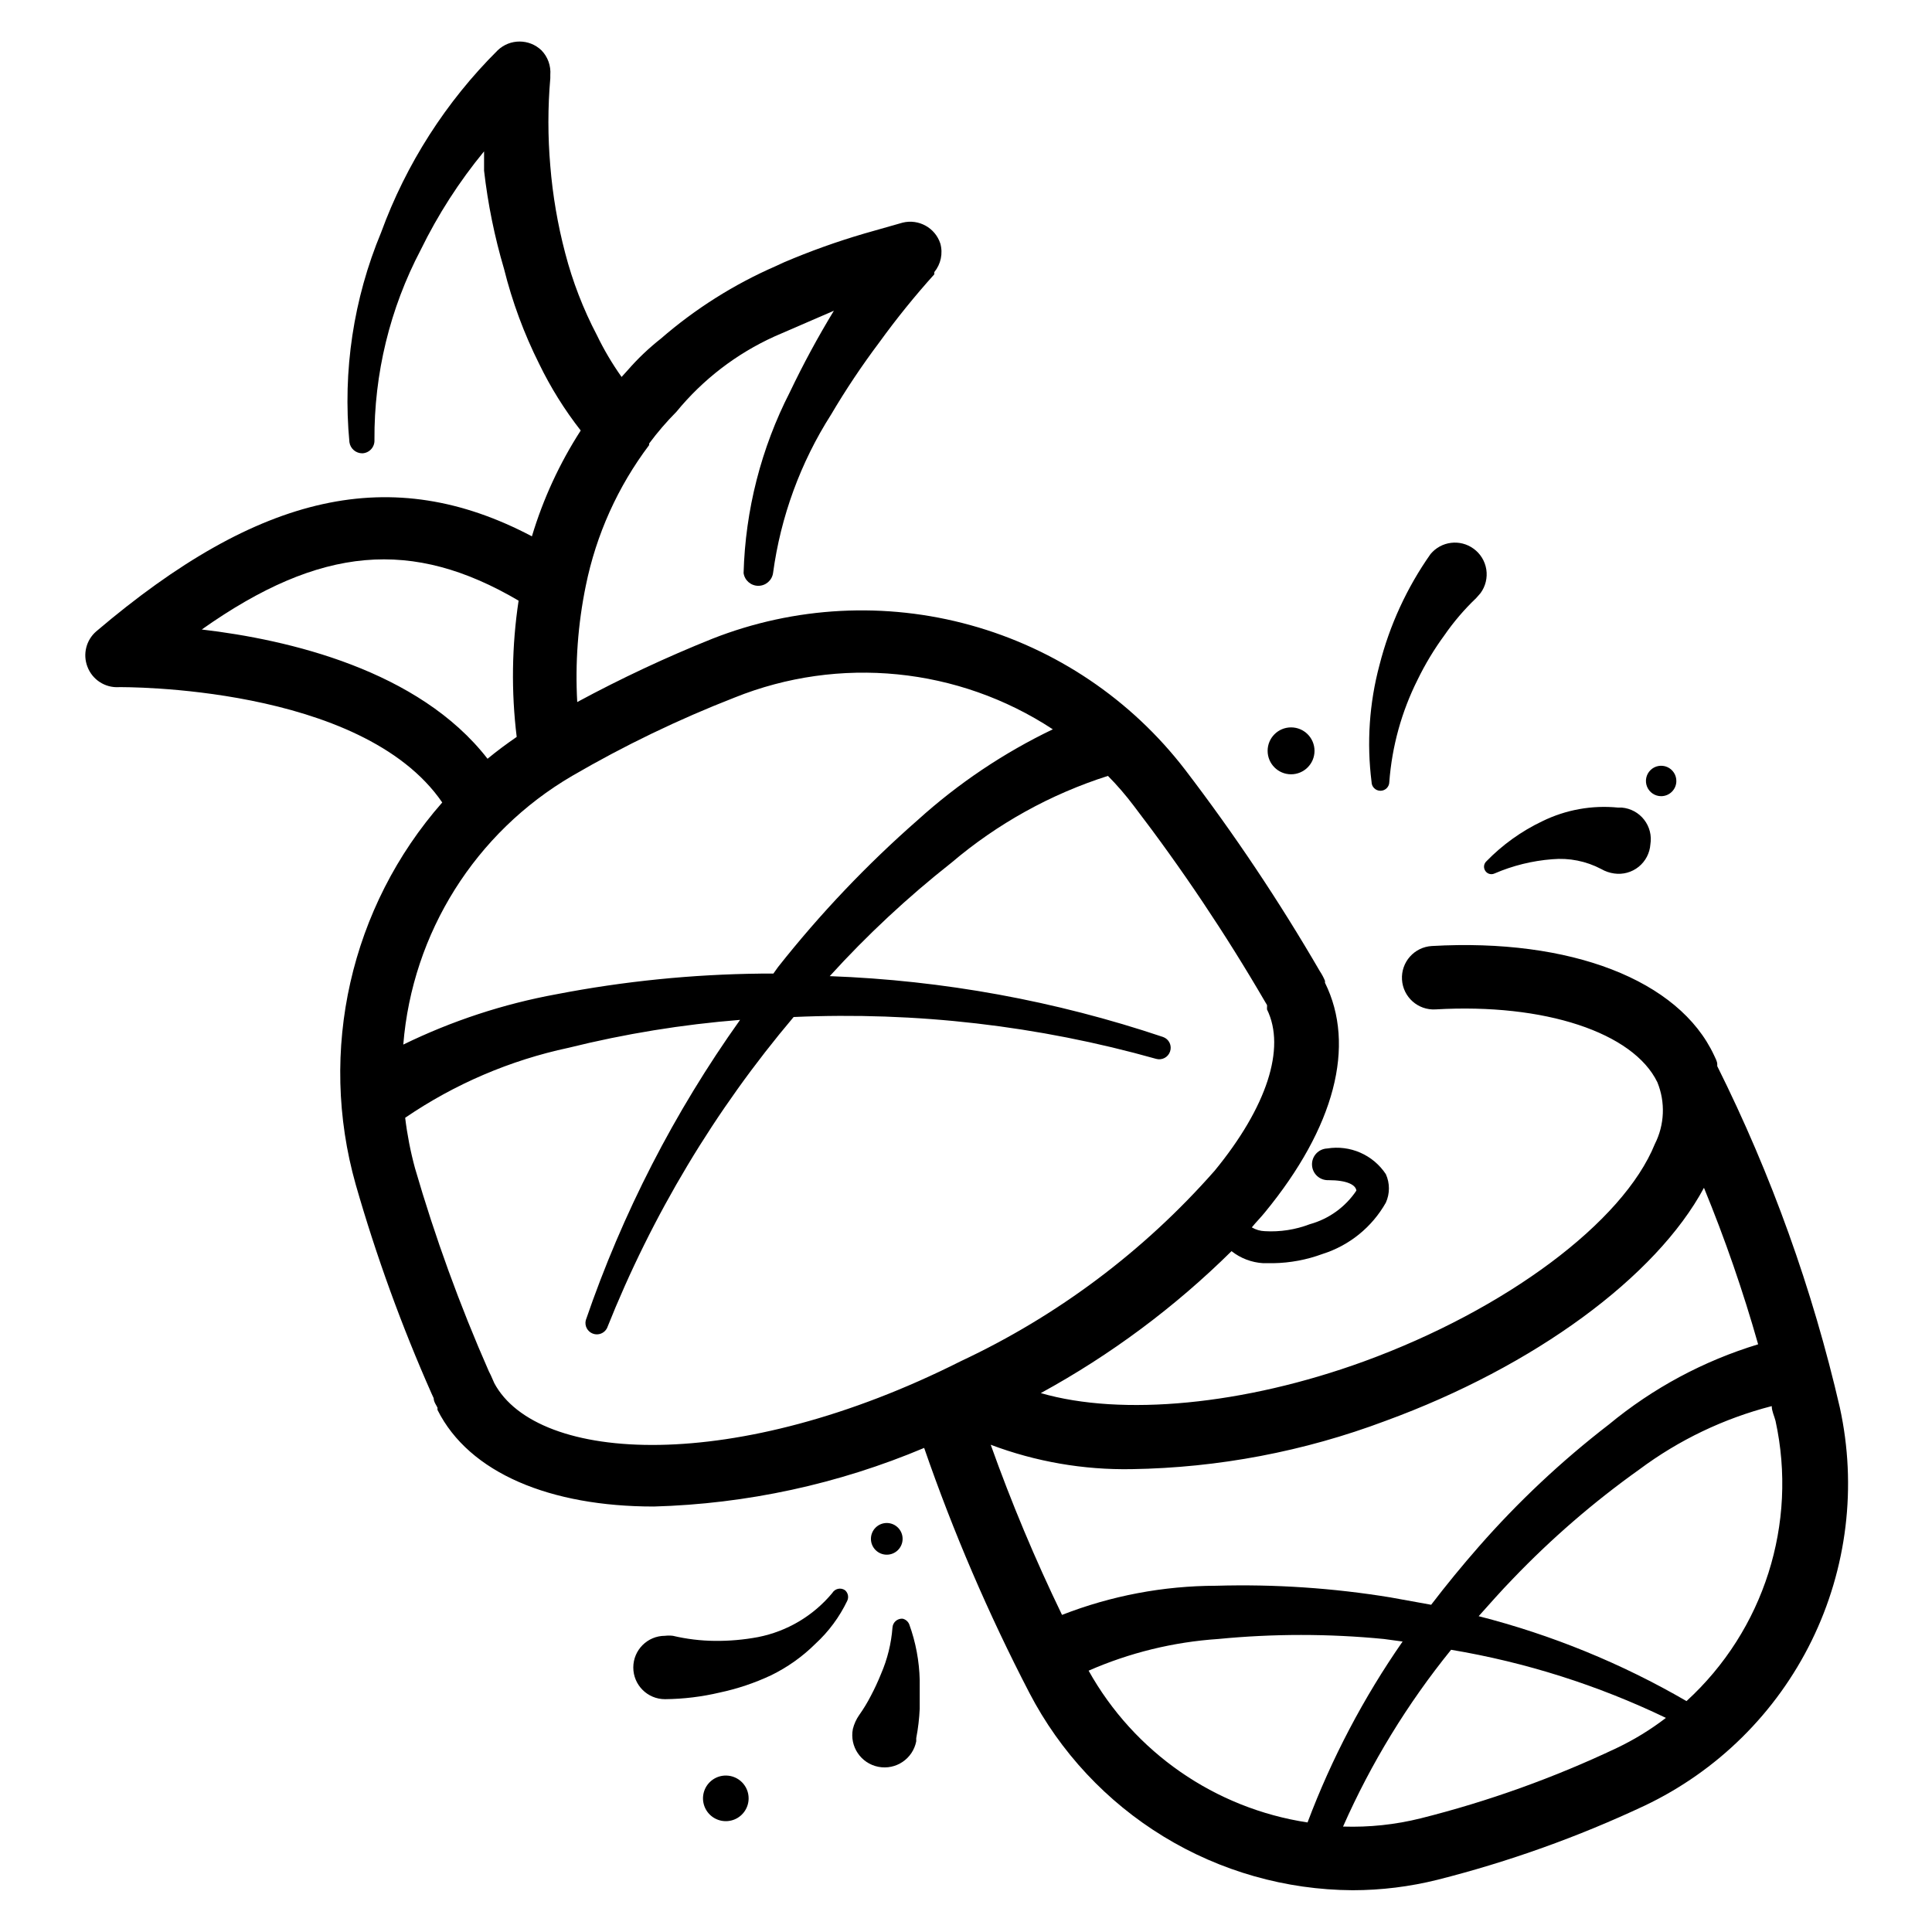 <?xml version="1.0" encoding="UTF-8"?>
<!-- Uploaded to: ICON Repo, www.svgrepo.com, Generator: ICON Repo Mixer Tools -->
<svg fill="#000000" width="800px" height="800px" version="1.1" viewBox="144 144 512 512" xmlns="http://www.w3.org/2000/svg">
 <g>
  <path d="m599.09 426.53v-0.504c0-0.754-0.504-1.594-0.84-2.352-9.32-19.984-38.039-31.066-74.816-28.969h0.004c-4.641 0.281-8.172 4.266-7.894 8.902 0.277 4.637 4.262 8.172 8.902 7.894 28.887-1.68 52.395 6.129 58.777 19.312 2.16 5.297 1.914 11.27-0.672 16.371-8.398 20.738-39.551 43.914-77.082 57.602-31.824 11.586-64.234 14.609-85.648 8.398 18.52-10.117 35.535-22.781 50.547-37.617 2.406 1.898 5.336 3.012 8.398 3.191h2.688c4.441-0.074 8.844-0.895 13.012-2.438 7.121-2.242 13.121-7.106 16.797-13.602 1.086-2.402 1.086-5.156 0-7.559-1.66-2.508-4.008-4.484-6.766-5.691-2.754-1.207-5.801-1.59-8.77-1.109-1.113 0.043-2.164 0.531-2.922 1.348-0.754 0.82-1.156 1.906-1.109 3.019 0.043 1.113 0.527 2.164 1.348 2.922 0.82 0.754 1.906 1.152 3.019 1.109 4.953 0 7.223 1.258 7.391 2.769-2.914 4.352-7.297 7.512-12.344 8.902-3.801 1.457-7.863 2.086-11.926 1.848-1.215-0.043-2.398-0.391-3.441-1.008 1.09-1.344 2.352-2.602 3.441-3.945 18.559-22.586 24.184-44.25 15.953-60.879v-0.504c-0.363-0.883-0.812-1.727-1.34-2.519-10.781-18.566-22.73-36.434-35.773-53.488-14.285-18.57-34.223-31.996-56.805-38.25-22.582-6.258-46.586-5.004-68.391 3.57-12.262 4.914-24.23 10.52-35.855 16.797-0.574-10.328 0.188-20.688 2.269-30.816 2.742-13.527 8.48-26.266 16.793-37.285v-0.418c2.203-2.969 4.613-5.773 7.219-8.398 7.023-8.574 15.93-15.414 26.031-19.984l15.703-6.801c-4.25 6.992-8.148 14.195-11.672 21.582-7.609 14.867-11.797 31.25-12.258 47.945 0.281 1.938 1.945 3.371 3.902 3.371s3.621-1.434 3.906-3.371c2.019-14.945 7.262-29.27 15.363-41.984 3.922-6.644 8.211-13.062 12.848-19.23 4.519-6.242 9.367-12.242 14.527-17.969v-0.586c1.727-2.113 2.324-4.93 1.594-7.559-1.363-4.18-5.723-6.594-9.992-5.543l-10.328 2.938v0.004c-7.164 2.102-14.203 4.625-21.074 7.555l-2.184 1.008c-11.078 4.828-21.355 11.312-30.48 19.23-3.195 2.516-6.148 5.324-8.816 8.395l-1.594 1.762v0.004c-2.492-3.508-4.68-7.215-6.551-11.086-3.617-6.902-6.438-14.199-8.398-21.746-1.992-7.566-3.312-15.293-3.945-23.09-0.672-7.742-0.672-15.523 0-23.262v-0.84c0.199-2.418-0.656-4.809-2.352-6.547-3.242-3.094-8.344-3.094-11.586 0-13.715 13.633-24.266 30.117-30.902 48.281-7.309 17.559-10.191 36.648-8.395 55.586 0.25 1.703 1.719 2.957 3.441 2.938 0.891-0.043 1.727-0.438 2.328-1.102 0.598-0.66 0.91-1.531 0.863-2.426-0.113-17.543 4.098-34.848 12.258-50.379 4.559-9.332 10.195-18.098 16.793-26.113v5.121c1.008 8.812 2.777 17.523 5.293 26.031 2.172 8.711 5.297 17.16 9.32 25.188 3.031 6.25 6.719 12.164 11 17.637-5.606 8.695-9.961 18.137-12.934 28.043-37.113-19.566-72.211-11.586-115.46 25.191-2.66 2.305-3.598 6.027-2.348 9.32 1.289 3.473 4.699 5.691 8.395 5.457 0.672 0 64.234-0.672 85.648 30.562v0.004c-24.332 27.676-32.965 65.809-22.922 101.27 5.43 18.941 12.164 37.488 20.152 55.504l0.504 1.09c0 1.008 0.754 1.93 1.008 2.519v0.586c8.398 16.793 29.977 25.609 57.266 25.609v0.004c24.66-0.684 48.977-5.949 71.707-15.535 7.703 22.285 17.02 43.977 27.879 64.906 8.16 15.691 20.453 28.855 35.547 38.074 15.09 9.219 32.414 14.141 50.102 14.238 7.586-0.004 15.141-0.934 22.5-2.769 18.895-4.777 37.281-11.359 54.918-19.648 19.262-9.16 34.855-24.566 44.246-43.715 9.391-19.148 12.027-40.914 7.477-61.75-7.234-31.344-18.141-61.727-32.496-90.52zm-155.17 106.81c22.957-0.359 45.684-4.68 67.176-12.762 39.551-14.441 71.793-38.207 84.473-61.801 5.566 13.543 10.363 27.391 14.355 41.48-14.461 4.391-27.902 11.609-39.547 21.242-12.531 9.656-24.09 20.512-34.512 32.414-4.367 4.981-8.566 10.105-12.594 15.367l-10.664-1.93v-0.004c-15.316-2.512-30.84-3.551-46.352-3.106-13.965 0.027-27.801 2.644-40.809 7.723-7.106-14.68-13.414-29.73-18.895-45.09 11.934 4.5 24.613 6.695 37.367 6.465zm-105.3-204.46c27.809-11.191 59.332-8.055 84.387 8.395-13.016 6.242-25.062 14.332-35.77 24.016-13.504 11.832-25.898 24.875-37.027 38.961l-1.258 1.762h-3.359l-0.004 0.004c-18.152 0.191-36.25 2.016-54.074 5.457-14.094 2.574-27.766 7.066-40.641 13.352 2.387-29.625 19.098-56.211 44.754-71.207 13.773-8.016 28.145-14.953 42.992-20.738zm-141.15-18.055c31.488-22.25 55.84-24.184 83.969-7.641h-0.004c-1.805 11.957-1.977 24.102-0.504 36.105-2.688 1.848-5.289 3.777-7.727 5.793-18.219-23.512-52.73-31.57-75.734-34.258zm77.504 199.68-0.926-2.098-0.504-1.008c-7.699-17.492-14.234-35.473-19.566-53.824-1.188-4.383-2.059-8.844-2.602-13.352 13.098-8.945 27.816-15.25 43.328-18.555 14.914-3.699 30.109-6.172 45.426-7.391-17.402 24.422-31.176 51.234-40.891 79.602-0.367 1.488 0.441 3.016 1.879 3.551 1.434 0.539 3.047-0.086 3.746-1.453 11.93-29.973 28.633-57.816 49.457-82.457 32.406-1.449 64.836 2.293 96.059 11.086 1.551 0.445 3.176-0.406 3.695-1.93 0.27-0.758 0.223-1.594-0.121-2.316-0.348-0.727-0.969-1.281-1.727-1.547-28.516-9.59-58.27-15.02-88.336-16.125 9.898-10.895 20.684-20.949 32.246-30.059 12.168-10.34 26.266-18.16 41.48-23.008 2.473 2.5 4.769 5.168 6.883 7.977 12.668 16.551 24.281 33.883 34.766 51.895l0.504 0.84c0.027 0.223 0.027 0.449 0 0.672v0.504c5.039 10.242 0 25.863-13.938 42.824l-0.004-0.004c-18.691 21.23-41.559 38.379-67.172 50.383-59.617 30.059-112.27 27.207-123.69 5.793zm157.52 76.242c10.875-4.762 22.492-7.606 34.34-8.395 14.605-1.426 29.312-1.426 43.918 0l4.953 0.672c-10.348 14.879-18.809 30.984-25.191 47.945-24.516-3.727-45.93-18.57-58.02-40.223zm139.98 20.488h-0.004c-16.672 7.906-34.082 14.152-51.977 18.645-6.723 1.676-13.645 2.41-20.57 2.18 7.43-16.812 17.059-32.566 28.633-46.852 19.73 3.305 38.898 9.383 56.93 18.051-4.047 3.109-8.41 5.781-13.016 7.977zm18.473-12.426h-0.004c-17.234-10.004-35.77-17.578-55.082-22.504 2.938-3.273 5.879-6.633 8.984-9.824 10.258-10.719 21.504-20.445 33.586-29.051 10.5-7.828 22.422-13.531 35.102-16.797 0 1.344 0.672 2.602 1.008 3.945v0.004c5.914 27.18-3.074 55.453-23.598 74.227z"/>
  <path d="m523.1 290.84c-6.258 8.891-10.84 18.852-13.52 29.391-2.699 10.094-3.414 20.617-2.102 30.984 0 1.297 1.055 2.348 2.352 2.348 1.301 0 2.352-1.051 2.352-2.348 0.707-9.414 3.246-18.602 7.473-27.039 2.016-4.156 4.406-8.117 7.137-11.84 2.457-3.555 5.273-6.844 8.398-9.824l1.176-1.344c1.316-1.801 1.863-4.055 1.52-6.262-0.348-2.207-1.559-4.184-3.367-5.492-3.586-2.621-8.59-1.992-11.418 1.426z"/>
  <path d="m573.81 358.02h-1.008c-6.894-0.688-13.844 0.562-20.066 3.609-5.551 2.641-10.582 6.254-14.863 10.664-0.586 0.566-0.754 1.441-0.422 2.184 0.203 0.484 0.598 0.871 1.086 1.059 0.492 0.191 1.043 0.172 1.52-0.051 4.852-2.094 10.016-3.367 15.281-3.777 4.5-0.41 9.02 0.492 13.016 2.602 1.059 0.613 2.227 1.012 3.441 1.176 2.309 0.332 4.652-0.312 6.469-1.777s2.941-3.621 3.106-5.949c0.383-2.309-0.215-4.672-1.652-6.519-1.434-1.852-3.574-3.016-5.906-3.219z"/>
  <path d="m364.56 566.17c-5.016 6.031-11.953 10.152-19.648 11.672-3.789 0.711-7.644 1.051-11.504 1.008-3.731-0.035-7.449-0.488-11.082-1.344-0.699-0.082-1.402-0.082-2.098 0-4.641 0-8.398 3.758-8.398 8.395 0 4.641 3.758 8.398 8.398 8.398 4.891-0.043 9.762-0.637 14.523-1.762 4.664-0.992 9.203-2.512 13.52-4.535 4.383-2.125 8.383-4.965 11.84-8.398 3.492-3.211 6.344-7.059 8.398-11.336 0.488-0.973 0.246-2.152-0.59-2.856-0.539-0.367-1.207-0.496-1.844-0.352s-1.184 0.547-1.516 1.109z"/>
  <path d="m383.2 572.97c-0.668-0.047-1.324 0.176-1.832 0.617-0.504 0.441-0.809 1.066-0.852 1.734-0.32 4.227-1.344 8.371-3.023 12.258-0.797 1.977-1.691 3.914-2.688 5.797-0.91 1.777-1.949 3.492-3.106 5.121-0.781 1.121-1.348 2.371-1.68 3.695-0.906 4.637 2.121 9.129 6.758 10.031 4.637 0.906 9.129-2.121 10.035-6.758v-0.84c0.496-2.578 0.805-5.188 0.922-7.809v-7.559c-0.117-5.043-1.051-10.035-2.769-14.777-0.309-0.762-0.965-1.324-1.766-1.512z"/>
  <path d="m492.36 342.98c0 3.43-2.781 6.215-6.215 6.215-3.43 0-6.211-2.785-6.211-6.215 0-3.434 2.781-6.215 6.211-6.215 3.434 0 6.215 2.781 6.215 6.215z"/>
  <path d="m336.43 614.54c-2.453-0.035-4.684 1.414-5.644 3.672-0.961 2.258-0.465 4.871 1.258 6.617s4.328 2.277 6.598 1.348c2.269-0.93 3.75-3.141 3.75-5.594 0.004-3.305-2.652-6-5.961-6.043z"/>
  <path d="m588.25 351.05c0.035-1.641-0.926-3.133-2.426-3.785-1.504-0.648-3.254-0.328-4.422 0.82-1.172 1.145-1.531 2.887-0.914 4.402 0.621 1.516 2.094 2.508 3.734 2.508 2.191 0 3.984-1.754 4.027-3.945z"/>
  <path d="m383.2 551.81c0-2.316-1.879-4.199-4.195-4.199-2.32 0-4.199 1.883-4.199 4.199 0 2.32 1.879 4.199 4.199 4.199 2.316 0 4.195-1.879 4.195-4.199z"/>
 </g>
</svg>